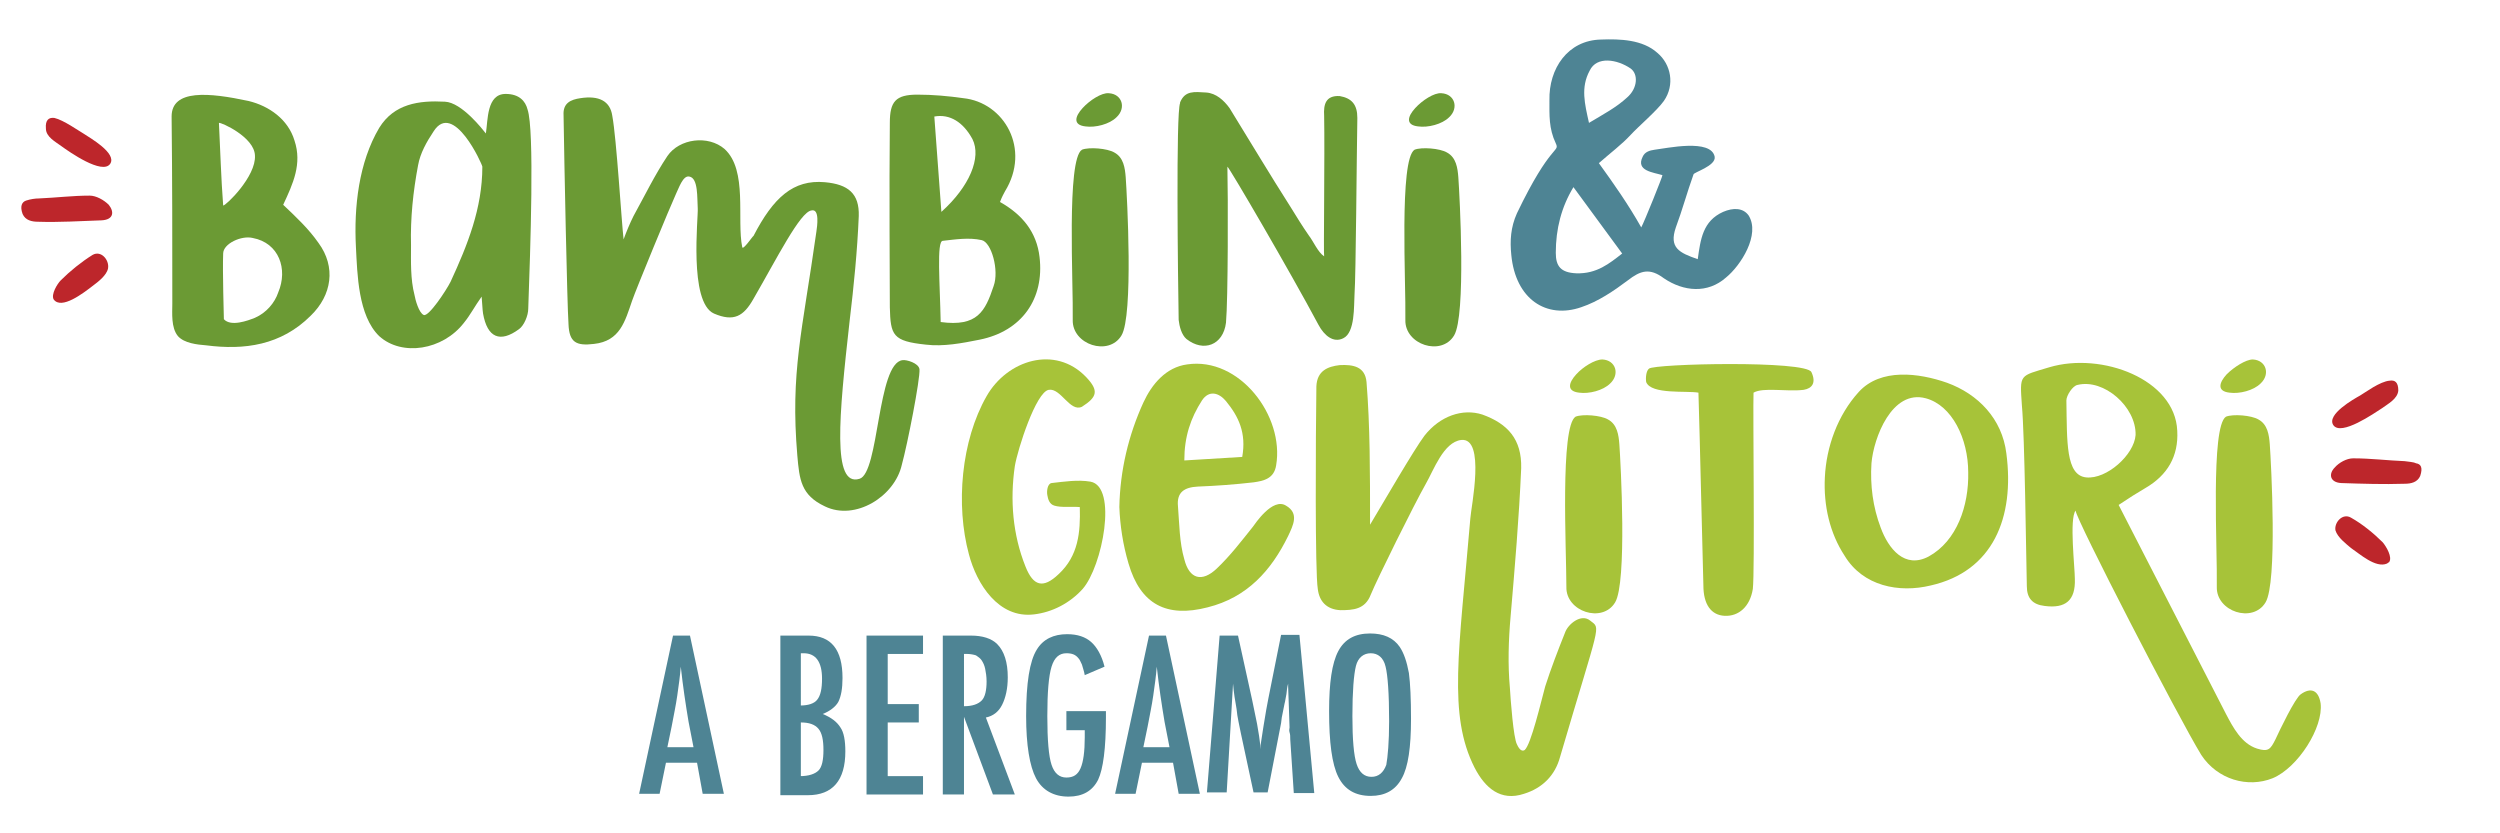 <?xml version="1.0" encoding="utf-8"?>
<!-- Generator: Adobe Illustrator 21.1.0, SVG Export Plug-In . SVG Version: 6.00 Build 0)  -->
<svg version="1.1" id="Layer_1" xmlns="http://www.w3.org/2000/svg" xmlns:xlink="http://www.w3.org/1999/xlink" x="0px" y="0px"
	 viewBox="0 0 354 118" style="enable-background:new 0 0 354 118;" xml:space="preserve">
<style type="text/css">
	.st0{fill:#6B9A34;}
	.st1{fill:#4E8494;}
	.st2{fill:#A7C339;}
	.st3{fill:#BD262B;}
</style>
<g id="Logo">
	<g>
		<path class="st0" d="M45.1,34.4c2.5,3.4,1.9,7.4-1.1,10.3c-4.2,4.2-9.4,4.9-14.8,4.2c-1.3-0.1-3.1-0.3-4-1.3
			c-1-1.2-0.8-3.3-0.8-4.6c0-8.8,0-17.7-0.1-26.5c0-3.9,5.3-3.4,10.9-2.2c2.9,0.7,5.6,2.6,6.5,5.6c1.1,3.3-0.2,6.1-1.6,9.1
			C42,30.8,43.7,32.4,45.1,34.4z M31.6,29.1c0.3,0.1,4.7-4.1,4.5-7.1c-0.1-2.6-4.8-4.7-5.1-4.6C31.2,21.3,31.3,25.2,31.6,29.1z
			 M36.1,45c1.6-0.7,2.8-2.1,3.3-3.6c1.4-3.3,0.1-7-3.6-7.7c-1.6-0.4-4.2,0.8-4.2,2.2c-0.1,2.4,0.1,9.2,0.1,9.3
			C32.7,46.3,35.1,45.4,36.1,45z"/>
		<path class="st0" d="M74.8,43.7c0,1-0.6,2.4-1.3,2.9c-2.7,2-4.5,1.2-5.1-2.2c-0.1-0.7-0.1-1.3-0.2-2.4c-1,1.4-1.6,2.6-2.5,3.7
			c-3,3.9-8.8,4.8-12,1.9c-3-2.9-3.1-8.8-3.3-12.6c-0.3-5.7,0.4-12,3.3-16.9c2.1-3.4,5.6-3.9,9.3-3.7c2.4,0.1,5.4,4,5.8,4.5
			c0.3-1.9,0.1-5.6,2.8-5.6c1.9,0,2.8,1,3.1,2.2C75.7,18.4,75.1,35.3,74.8,43.7z M68.3,23.6c0-0.3-4.1-9.4-6.9-5
			c-1,1.5-1.9,3.1-2.2,4.8c-0.7,3.7-1.1,7.5-1,11.3c0,2.3-0.1,4.8,0.5,7.1c0.1,0.6,0.6,2.5,1.3,2.8c0.7,0.3,3.2-3.5,3.8-4.7
			C66.2,34.7,68.3,29.5,68.3,23.6z"/>
		<path class="st0" d="M95.7,27.5C95,29,90,41.1,89.5,42.6c-1,2.9-1.7,5.7-5.4,6.1c-2.5,0.3-3.5-0.2-3.6-2.8c-0.2-3-0.6-23-0.7-29.6
			c-0.1-1.7,1-2.2,2.4-2.4c2.6-0.4,4.2,0.4,4.5,2.5c0.6,3.2,1.3,14.9,1.6,17.5c0.4-1.1,0.9-2.3,1.4-3.3c1.6-2.9,3-5.8,4.8-8.5
			c1.7-2.5,5.8-3,8.1-1c3.3,3,1.7,10,2.5,13.9c0.1,0.5,1.5-1.6,1.6-1.6c2.8-5.4,5.6-8,10.1-7.6c3.3,0.3,4.9,1.6,4.8,4.8
			c-0.2,4.9-0.7,9.9-1.3,14.9c-1.5,13.4-2.5,23.5,1.4,22.3c2.8-0.8,2.5-16.4,6.1-16.8c0.5-0.1,2.3,0.4,2.4,1.3
			c0.1,1.4-1.7,10.6-2.5,13.5c-1,4.5-6.6,8-10.9,5.9c-3.4-1.6-3.6-3.8-3.9-7.2c-1-11.8,0.7-17.5,2.7-31.7c0.1-0.7,0.5-3.3-0.7-3
			c-1.6,0.2-4.9,6.8-8.2,12.5c-1.4,2.5-2.8,3.3-5.6,2.1c-3.6-1.6-2.2-13.7-2.3-14.9c-0.1-1.4,0.1-4.3-1.2-4.5
			C96.7,24.8,96.1,26.7,95.7,27.5z"/>
		<path class="st0" d="M147.2,36.4c0.7,5.9-2.5,10.5-8.5,11.7c-2.5,0.5-5.1,1-7.6,0.7c-4.7-0.5-5-1.3-5.1-5.3c0-2.3-0.1-17.2,0-26.1
			c0-3,0.8-4,3.9-4c2.2,0,4.4,0.2,6.5,0.5c5.8,0.6,9.6,7.2,5.9,13.2c-0.2,0.4-0.4,0.7-0.7,1.5C144.8,30.4,146.8,32.9,147.2,36.4z
			 M137.7,19.7c-1.3-2.4-3.2-3.6-5.4-3.2l1,13.5C137.3,26.4,139,22.3,137.7,19.7z M140.7,40.5c0.8-2.2-0.3-6.2-1.7-6.5
			c-1.8-0.4-3.7-0.1-5.5,0.1c-0.9,0-0.4,6.1-0.3,11.5C138.4,46.3,139.5,44.1,140.7,40.5z"/>
		<path class="st0" d="M153.2,21.2c1-0.4,3.6-0.2,4.6,0.4c1.3,0.7,1.5,2.2,1.6,3.5c0.2,2.8,1.1,19.6-0.6,22.4c-1.8,3-7,1.3-6.9-2.2
			C152,40.1,151,22.6,153.2,21.2C153.1,21.3,153.2,21.3,153.2,21.2z M157,13.2c1.9,0.1,2.5,2.1,1.1,3.4c-1,1-3,1.5-4.4,1.3
			c-1.8-0.2-1.5-1.4-0.4-2.6C154.3,14.2,156,13.1,157,13.2z"/>
		<path class="st0" d="M192.2,16.7c-0.1,5.6-0.2,22.2-0.4,25c-0.1,1.6,0.1,5.4-1.6,6.2c-1.4,0.7-2.7-0.4-3.5-1.9
			c-4-7.5-12.7-22.4-12.9-22.4c0.1,4.1,0.1,18.9-0.2,22.1c-0.4,3.2-3.2,4.2-5.6,2.3c-0.7-0.6-1-1.8-1.1-2.7
			c-0.1-5.9-0.4-29.3,0.2-30.7v-0.1c0.7-1.7,2-1.5,3.7-1.4c1.4,0.1,2.5,1.1,3.3,2.2c2.9,4.7,5.7,9.4,8.7,14.1
			c0.8,1.3,1.6,2.6,2.5,3.9c0.7,0.9,1.3,2.4,2.2,3c-0.1-0.1,0.1-14.6,0-19.9c-0.1-1.6,0.2-2.9,2.2-2.8
			C191.4,13.9,192.2,14.8,192.2,16.7z"/>
		<path class="st0" d="M200.3,21.2c1-0.4,3.6-0.2,4.6,0.4c1.3,0.7,1.5,2.2,1.6,3.5c0.2,2.8,1.1,19.6-0.6,22.4c-1.8,3-7,1.3-6.9-2.2
			C199.1,40.1,198.1,22.6,200.3,21.2C200.3,21.3,200.3,21.3,200.3,21.2z M204.1,13.2c1.9,0.1,2.5,2.1,1.1,3.4c-1,1-3,1.5-4.4,1.3
			c-1.8-0.2-1.5-1.4-0.4-2.6C201.4,14.2,203.1,13.1,204.1,13.2z"/>
	</g>
	<g>
		<path class="st1" d="M232.4,32.2c0.4-0.7,3.1-7.4,3-7.4c-1.3-0.4-3.8-0.6-2.8-2.6c0.3-0.7,1-0.9,1.7-1c1.7-0.2,8-1.6,8.5,1
			c0.2,1.3-3,2.2-3,2.5c-0.9,2.5-1.6,5.1-2.5,7.5c-1,2.9,0.5,3.6,3.1,4.5c0.4-2.8,0.7-5.4,3.6-6.7c1.4-0.6,2.8-0.6,3.6,0.5
			c1.7,2.7-1.1,7.1-3.2,8.8c-2.6,2.3-6,2-8.8,0.1c-2-1.5-3.3-1.1-5.1,0.3c-2,1.5-4.2,3-6.6,3.8c-4.9,1.7-9.3-1.1-9.9-7.4
			c-0.2-2-0.1-3.9,0.8-5.9c4.8-10,6.1-8.6,5.5-9.9c-1-2.1-0.9-4-0.9-6.1c-0.1-4.5,2.6-8.5,7.3-8.6c2.7-0.1,5.9,0,8,1.9
			c1.9,1.6,2.5,4.5,0.9,6.8c-1,1.4-3.6,3.6-4.7,4.8c-1.3,1.4-2.8,2.5-4.5,4C228.5,26,230.6,29,232.4,32.2z M220.3,35.8
			c0,1.9,0.7,2.8,2.9,2.9c2.9,0.1,4.7-1.4,6.5-2.8l-6.9-9.4C221.1,29.3,220.3,32.4,220.3,35.8z M230.4,13.8c1.5-1.3,1.6-3.3,0.5-4.1
			c-1.9-1.3-4.8-1.8-5.8,0.3c-1.3,2.4-0.7,4.7-0.1,7.4C227,16.2,228.9,15.2,230.4,13.8z"/>
	</g>
	<g>
		<path class="st2" d="M148.5,55.2c-1.8,0.3-4.4,8.4-4.8,10.8c-0.7,4.8-0.3,9.7,1.5,14.2c1.1,2.8,2.5,3.2,4.7,1.1
			c2.8-2.6,3.1-5.9,3-9.5c-1.4-0.1-2.6,0.1-3.6-0.2c-0.7-0.2-0.9-0.9-1-1.5c-0.1-0.5,0-1.6,0.6-1.7c1.8-0.2,3.7-0.5,5.5-0.2
			c3.9,0.7,1.7,12-1.1,15.2c-1.8,2-4.3,3.3-6.9,3.6c-5,0.6-8.1-4.3-9.2-8.5c-1.9-7-1.1-16.1,2.5-22.4c2.9-5.1,9.7-7.3,14.1-2.7
			c1.8,1.9,1.6,2.8-0.6,4.2C151.5,58.4,150.2,54.9,148.5,55.2z"/>
		<path class="st2" d="M161.9,57c1.2-2.6,3.2-5,6.2-5.4c7.4-1.1,13.8,7.3,12.6,14.3c-0.3,1.9-1.8,2.2-3.2,2.4
			c-2.6,0.3-5.3,0.5-7.9,0.6c-1.9,0.1-3,0.8-2.8,2.8c0.2,2.5,0.2,5.1,0.9,7.5c0.7,2.8,2.5,3.3,4.6,1.3c1.9-1.8,3.5-3.9,5.1-5.9
			c0.3-0.4,2.8-4.2,4.7-3c1.9,1.1,1,2.8,0.3,4.3c-2.4,4.9-5.8,8.7-11.4,10.1c-5.8,1.5-9.5-0.4-11.2-6.2c-0.8-2.7-1.2-5.4-1.3-8
			C158.6,66.6,159.8,61.6,161.9,57z M173.6,56.8c-1-1.2-2.4-1.6-3.4-0.1c-1.6,2.5-2.5,5.1-2.5,8.5l8.2-0.5
			C176.5,61.3,175.4,59,173.6,56.8z"/>
		<path class="st2" d="M218.8,97.2c0.8-2.5,1.8-5.1,2.8-7.6c0.4-1.2,2.3-2.8,3.6-1.7c1.5,1.2,1.4-0.1-4.3,19.3
			c-0.7,2.6-2.5,4.4-5.1,5.2c-3.3,1.1-5.5-0.8-7-3.7c-3.8-7.5-2.2-16.4-0.6-35.3c0.1-1.6,2.2-11.5-1.3-11.1c-2.5,0.3-3.9,4.3-5,6.2
			c-1.7,3-6.9,13.5-7.8,15.7c-0.8,2.1-2.5,2.2-4.3,2.2c-2-0.1-3-1.3-3.2-3c-0.4-2.3-0.3-21.5-0.2-28.7c0.1-2.2,1.6-2.8,3.3-3
			c1.9-0.1,3.6,0.2,3.8,2.4c0.5,6.2,0.5,12.7,0.5,20.2c1.8-3,6.2-10.6,7.7-12.6c2.2-2.8,5.4-3.9,8.2-3c3.6,1.3,5.6,3.5,5.5,7.6
			c-0.3,7-0.9,14-1.5,21c-0.3,3.4-0.4,6.8-0.1,10.1c0.1,1.7,0.5,7.1,1,8c0.4,0.9,0.8,1,1.1,0.8C216.8,105.4,218.2,99.4,218.8,97.2z"
			/>
		<path class="st2" d="M223.1,59c1-0.4,3.6-0.2,4.6,0.4c1.3,0.7,1.5,2.2,1.6,3.5c0.2,2.8,1.1,19.6-0.6,22.4c-1.8,3-7,1.3-6.9-2.2
			C221.8,77.8,220.9,60.4,223.1,59C223,59,223.1,59,223.1,59z M226.9,50.9c1.9,0.1,2.5,2.1,1.1,3.4c-1,1-3,1.5-4.4,1.3
			c-1.8-0.2-1.5-1.4-0.4-2.6C224.1,52,225.8,50.9,226.9,50.9z"/>
		<path class="st2" d="M233.1,54.1c-0.1-0.6,0-1.6,0.4-1.9c0.7-0.7,22.3-1.2,23,0.5c0.7,1.5,0.1,2.3-1.1,2.5
			c-2.4,0.3-5.7-0.4-7.1,0.4c-0.1,2.6,0.2,25.3-0.1,27.8c-0.4,2.5-2,3.9-4,3.8c-1.9-0.1-3-1.6-3-4.3c-0.1-3.1-0.5-21-0.7-27.3
			C238.9,55.3,233.8,55.9,233.1,54.1z"/>
		<path class="st2" d="M263.2,55.5c3.1-3.4,8.5-2.7,12.5-1.3c4.4,1.6,7.8,5.1,8.4,10c1.2,9.1-1.9,16.7-10.7,18.7
			c-4.5,1.1-9.6,0.1-12.2-4.2c-2.1-3.2-3-7.1-2.8-11.1C258.6,63.3,260.2,58.8,263.2,55.5z M272.7,56.4c-4.8-1.3-7.4,5.6-7.7,9.2
			c-0.2,3.1,0.2,6.2,1.3,9.1c1.1,3,3.4,5.9,6.8,4.1c4-2.2,5.7-7.2,5.6-11.9C278.7,62.1,276.4,57.4,272.7,56.4z M315.2,101.1
			c1,1.9,2.2,4.2,4.4,4.9c1.6,0.5,1.9,0.1,2.6-1.3c0.6-1.3,2.8-5.9,3.6-6.4c1.4-1,2.5-0.6,2.8,1.3c0.4,3.4-3.2,9.1-6.8,10.6
			c-3.5,1.4-7.8,0.2-10.1-3.3c-3.3-5.4-17.7-33.3-17.8-34.6c-0.9,1.2-0.1,8-0.1,9.7c0.1,3-1.3,4.2-4.3,3.8c-1.7-0.2-2.5-1.1-2.5-2.8
			c-0.1-4.3-0.3-21.3-0.7-25.6c-0.3-4.5-0.4-4.1,3.9-5.4c7.4-2.2,17.8,1.7,18.1,9c0.2,3.6-1.4,6.3-4.5,8.1c-1.2,0.7-2.3,1.4-3.8,2.4
			C310.1,91.2,313.2,97.2,315.2,101.1z M294.2,54.5c-0.7,0.1-1.6,1.5-1.6,2.2c0.1,5.9-0.1,10.6,2.8,10.9c2.9,0.3,6.8-3.2,7-6
			C302.5,57.6,297.9,53.6,294.2,54.5z"/>
		<path class="st2" d="M315.2,59c1-0.4,3.6-0.2,4.6,0.4c1.3,0.7,1.5,2.2,1.6,3.5c0.2,2.8,1.1,19.6-0.6,22.4c-1.8,3-7,1.3-6.9-2.2
			C314,77.8,313,60.4,315.2,59C315.2,59,315.2,59,315.2,59z M319,50.9c1.9,0.1,2.5,2.1,1.1,3.4c-1,1-3,1.5-4.4,1.3
			c-1.8-0.2-1.5-1.4-0.4-2.6C316.3,52,318,50.9,319,50.9z"/>
	</g>
	<g>
		<path class="st3" d="M5.5,28.1c2.4-0.1,4.8-0.4,7.2-0.4c0.9,0,2,0.6,2.7,1.3c0.8,1,0.7,2.1-1,2.2c-3,0.1-6,0.3-9,0.2
			c-0.9,0-1.8-0.2-2.2-1.1c-0.4-1.1-0.1-1.7,0.5-1.9C4.3,28.2,5,28.1,5.5,28.1z M11.8,18.9c0.9,0.6,4.8,2.8,3.8,4.3
			c-1.1,1.6-5.8-1.7-6.9-2.5c-0.8-0.6-2.2-1.3-2.2-2.5c-0.1-1.2,0.4-1.6,1.2-1.5C9,17,11.1,18.5,11.8,18.9z M8.6,39.7
			c1.3-1.3,2.9-2.6,4.5-3.6c1.2-0.7,2.4,0.7,2.2,1.9c-0.2,1-1.4,1.9-2.2,2.5c-1.3,1-4.4,3.4-5.5,1.9C7.2,41.7,8.1,40.2,8.6,39.7z"/>
	</g>
	<g>
		<path class="st3" d="M342.7,67.4c-0.4,0.9-1.3,1.1-2.2,1.1c-3,0.1-6,0-9-0.1c-1.6-0.1-1.8-1.3-0.9-2.2c0.6-0.7,1.7-1.3,2.6-1.3
			c2.5,0,4.8,0.3,7.3,0.4c0.6,0.1,1.2,0.1,1.6,0.3C342.8,65.7,343.1,66.2,342.7,67.4z M339.6,55.3c-0.1,1.2-1.5,1.9-2.3,2.5
			c-1.1,0.7-5.8,4-6.9,2.4c-1-1.5,2.9-3.7,3.8-4.2c0.7-0.4,2.8-2,4.2-2.1C339.1,53.8,339.6,54.1,339.6,55.3z M338,79.8
			c-1.6,0.7-3.9-1.4-5.1-2.2c-0.7-0.6-1.9-1.5-2.2-2.5c-0.2-1.1,1-2.5,2.2-1.8c1.6,0.9,3.2,2.2,4.5,3.5c0.5,0.6,1.4,2.1,0.9,2.8
			C338.3,79.6,338.1,79.7,338,79.8z"/>
	</g>
	<g>
		<path class="st1" d="M95.3,90h2.4l4.8,22.4h-3l-0.8-4.4h-4.4l-0.9,4.4h-2.9L95.3,90z M98.2,105.8l-0.7-3.6c-0.4-2.4-0.8-5-1.1-7.8
			c-0.1,1.3-0.3,2.7-0.5,4.1s-0.5,2.8-0.8,4.4l-0.6,2.9H98.2z"/>
		<path class="st1" d="M110.4,90h4.1c3.2,0,4.8,2,4.8,6c0,1.5-0.2,2.6-0.6,3.4c-0.4,0.7-1.2,1.3-2.2,1.7c1.2,0.5,2,1.1,2.5,1.9
			c0.5,0.7,0.7,1.9,0.7,3.4c0,4.1-1.8,6.2-5.3,6.2h-3.9V90z M113.3,99.9c1.2,0,2-0.3,2.4-0.8c0.5-0.6,0.7-1.6,0.7-3
			c0-2.4-0.9-3.6-2.6-3.6h-0.2h-0.1c-0.1,0-0.1,0-0.1,0V99.9z M113.3,109.9c1.2,0,2.1-0.3,2.6-0.8s0.7-1.5,0.7-2.9
			c0-1.4-0.2-2.4-0.7-3c-0.5-0.6-1.3-0.9-2.5-0.9V109.9z"/>
		<path class="st1" d="M122.7,90h8v2.6h-5v7.1h4.4v2.6h-4.4v7.6h5v2.6h-8V90z"/>
		<path class="st1" d="M133.5,90h4c1.6,0,2.9,0.4,3.7,1.2c1,1,1.5,2.6,1.5,4.7c0,1.6-0.3,2.9-0.8,3.9c-0.5,1-1.3,1.6-2.3,1.8
			l4.1,10.9h-3.1l-4.1-11v11h-3V90z M136.5,100c1.2,0,2-0.3,2.5-0.8s0.7-1.5,0.7-2.7c0-0.7-0.1-1.3-0.2-1.8
			c-0.1-0.5-0.3-0.9-0.5-1.2c-0.2-0.3-0.5-0.5-0.8-0.7c-0.3-0.1-0.8-0.2-1.2-0.2h-0.5V100z"/>
		<path class="st1" d="M151.1,100.7h5.5v0.9c0,4.4-0.4,7.3-1.1,8.8c-0.8,1.6-2.2,2.4-4.2,2.4c-2.1,0-3.7-0.9-4.6-2.6
			c-0.9-1.7-1.4-4.7-1.4-8.8c0-4.7,0.5-7.8,1.5-9.4c0.9-1.5,2.4-2.2,4.3-2.2c1.5,0,2.6,0.4,3.4,1.1c0.8,0.7,1.5,1.9,1.9,3.5
			l-2.8,1.2c-0.1-0.6-0.3-1.1-0.4-1.5c-0.2-0.4-0.3-0.7-0.5-0.9c-0.4-0.5-0.9-0.7-1.7-0.7c-1,0-1.7,0.6-2.1,1.9
			c-0.4,1.3-0.6,3.6-0.6,7c0,3.4,0.2,5.7,0.6,6.9c0.4,1.2,1.1,1.8,2.1,1.8c1,0,1.6-0.4,2-1.3c0.4-0.9,0.6-2.4,0.6-4.4v-0.6v-0.4
			h-2.6V100.7z"/>
		<path class="st1" d="M162.7,90h2.4l4.8,22.4h-3l-0.8-4.4h-4.4l-0.9,4.4h-2.9L162.7,90z M165.6,105.8l-0.7-3.6
			c-0.4-2.4-0.8-5-1.1-7.8c-0.1,1.3-0.3,2.7-0.5,4.1s-0.5,2.8-0.8,4.4l-0.6,2.9H165.6z"/>
		<path class="st1" d="M172.7,90h2.6l2,9.1c0.2,1.1,0.5,2.3,0.7,3.4c0.2,1.1,0.4,2.3,0.5,3.6c0-0.2,0-0.3,0-0.4c0-0.1,0-0.2,0-0.2
			l0.4-2.6l0.4-2.4l0.3-1.6l1.8-9h2.6l2.1,22.4h-2.9l-0.5-7.6c0-0.4,0-0.7-0.1-1s0-0.5,0-0.7l-0.1-3l-0.1-2.8c0,0,0-0.1,0-0.1
			s0-0.1,0-0.3l-0.1,0.4c-0.1,0.5-0.1,1-0.2,1.4s-0.1,0.7-0.2,1l-0.4,2l-0.1,0.8l-1.9,9.8h-2l-1.8-8.4c-0.2-1.1-0.5-2.2-0.6-3.4
			c-0.2-1.1-0.4-2.3-0.5-3.6l-0.9,15.4h-2.8L172.7,90z"/>
		<path class="st1" d="M199.8,101.8c0,4-0.4,6.8-1.3,8.4c-0.9,1.7-2.4,2.5-4.4,2.5c-2.2,0-3.7-0.9-4.6-2.7c-0.9-1.8-1.3-4.9-1.3-9.3
			c0-4,0.4-6.8,1.3-8.5c0.9-1.7,2.4-2.5,4.5-2.5c1.9,0,3.3,0.6,4.2,1.9c0.6,0.9,1,2.1,1.3,3.7C199.7,96.8,199.8,99,199.8,101.8z
			 M196.7,102.1c0-3.9-0.2-6.5-0.5-7.7c-0.3-1.3-1.1-1.9-2.1-1.9s-1.8,0.6-2.1,1.8c-0.3,1.2-0.5,3.6-0.5,7.1c0,3.3,0.2,5.6,0.6,6.8
			c0.4,1.2,1.1,1.8,2.1,1.8c1,0,1.7-0.6,2.1-1.7C196.5,107.2,196.7,105.1,196.7,102.1z"/>
	</g>
</g>
</svg>

